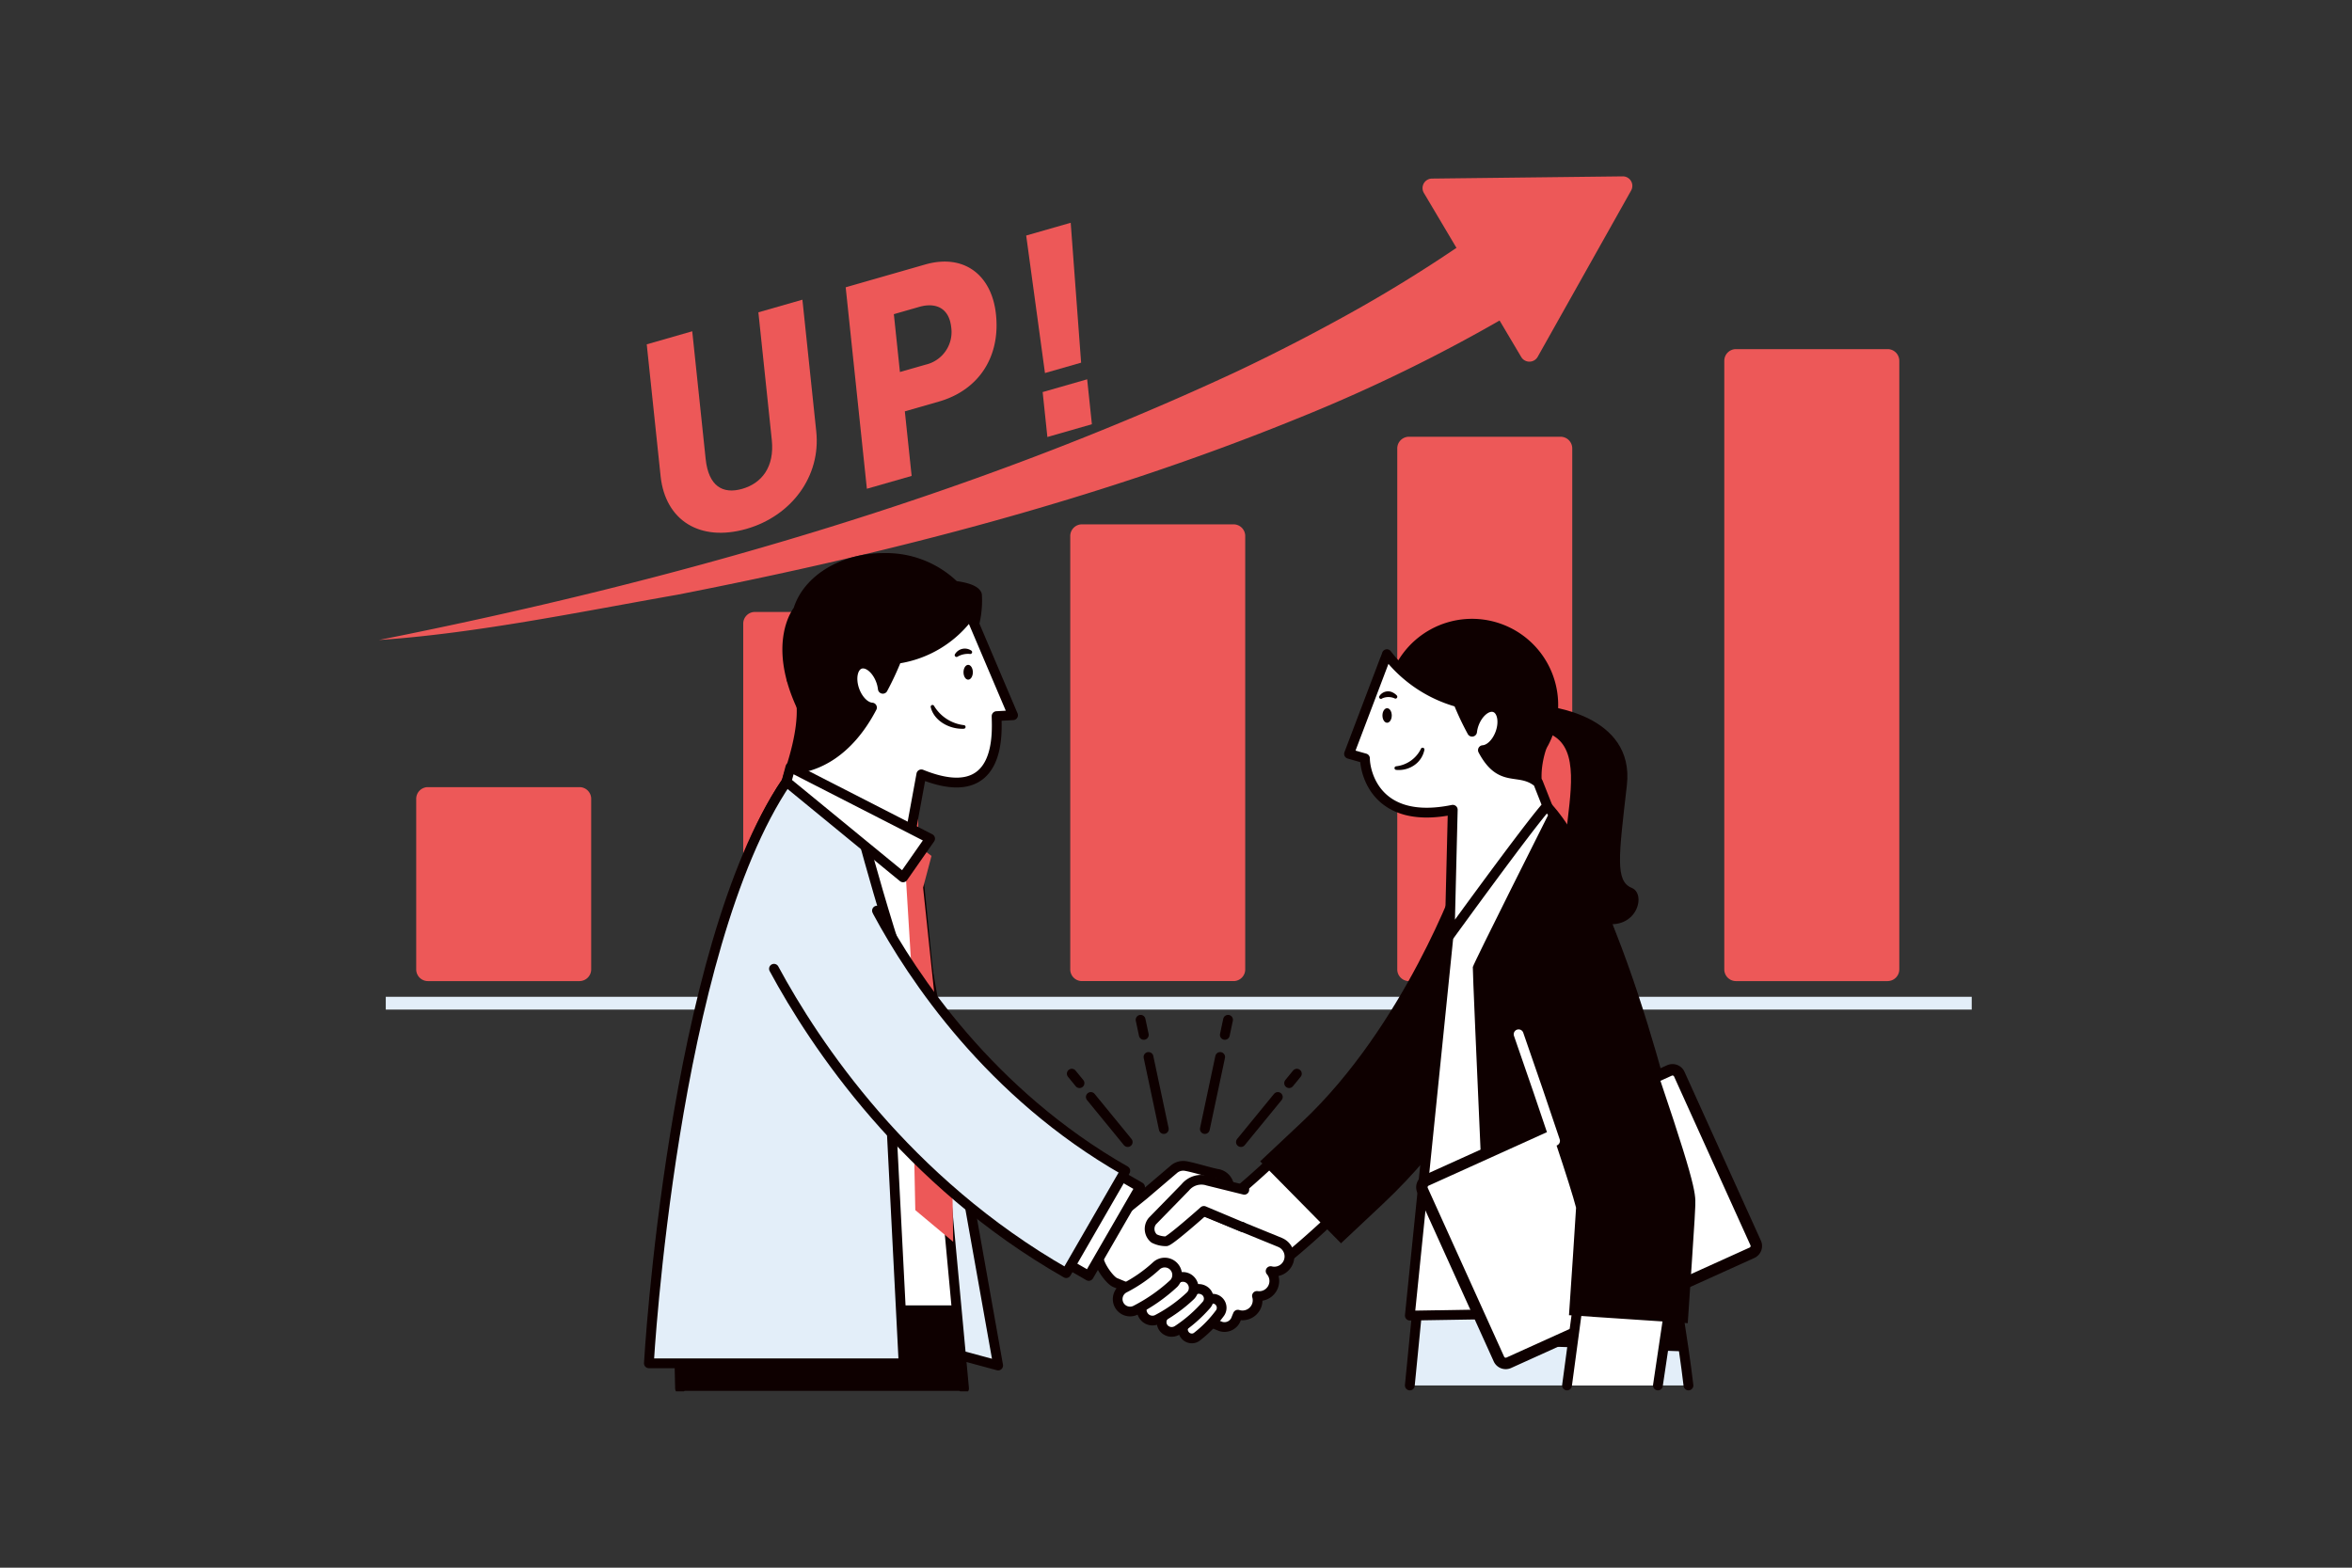 <svg xmlns="http://www.w3.org/2000/svg" xmlns:xlink="http://www.w3.org/1999/xlink" width="360" height="240" viewBox="0 0 360 240">
  <rect x="0" y="0" width="360" height="240" fill="#333333" stroke="none"/>
  <defs>
    <clipPath id="clip-path">
      <rect id="長方形_797" data-name="長方形 797" width="243.794" height="186" fill="none"/>
    </clipPath>
  </defs>
  <g id="グループ_1121" data-name="グループ 1121" transform="translate(2035 -1574)">
    <rect id="長方形_879" data-name="長方形 879" width="360" height="240" transform="translate(-2035 1574)" fill="none"/>
    <g id="グループ_1110" data-name="グループ 1110" transform="translate(-1977 1601)">
      <g id="グループ_991" data-name="グループ 991" clip-path="url(#clip-path)">
        <path id="パス_8440" data-name="パス 8440" d="M35.018,193.259H11.725a1.79,1.79,0,0,1-1.744-1.833V165.4a1.79,1.79,0,0,1,1.744-1.833H35.018a1.79,1.79,0,0,1,1.744,1.833v26.023a1.79,1.79,0,0,1-1.744,1.833" transform="translate(-4.275 -70.062)" fill="#ed5858"/>
        <path id="パス_8441" data-name="パス 8441" d="M122.577,173.162H99.284a1.79,1.79,0,0,1-1.744-1.833V118.483a1.79,1.79,0,0,1,1.744-1.833h23.294a1.79,1.79,0,0,1,1.744,1.833v52.846a1.79,1.79,0,0,1-1.744,1.833" transform="translate(-41.78 -49.965)" fill="#ed5858"/>
        <path id="パス_8442" data-name="パス 8442" d="M210.135,163.113H186.842a1.79,1.79,0,0,1-1.744-1.833V95.024a1.79,1.79,0,0,1,1.744-1.833h23.294a1.79,1.79,0,0,1,1.744,1.833v66.257a1.79,1.79,0,0,1-1.744,1.833" transform="translate(-79.284 -39.917)" fill="#ed5858"/>
        <path id="パス_8443" data-name="パス 8443" d="M297.694,153.065H274.4a1.79,1.79,0,0,1-1.744-1.833V71.564a1.79,1.79,0,0,1,1.744-1.833h23.294a1.79,1.79,0,0,1,1.744,1.833v79.668a1.79,1.79,0,0,1-1.744,1.833" transform="translate(-116.788 -29.868)" fill="#ed5858"/>
        <path id="パス_8444" data-name="パス 8444" d="M385.252,143.016H361.959a1.79,1.79,0,0,1-1.744-1.833V48.1a1.79,1.79,0,0,1,1.744-1.833h23.294A1.79,1.79,0,0,1,387,48.1v93.079a1.79,1.79,0,0,1-1.744,1.833" transform="translate(-154.292 -19.819)" fill="#ed5858"/>
        <path id="パス_8445" data-name="パス 8445" d="M0,76.575c44.91-8.921,89.511-21.67,131.042-40.98,6.714-3.168,13.609-6.752,20.072-10.438A221.044,221.044,0,0,0,169.92,13.066l7.5,11.113a248.5,248.5,0,0,1-36.943,18.528C109.9,55.142,77.905,63.345,45.648,69.65,30.635,72.293,14.76,75.578,0,76.575" transform="translate(0 -5.597)" fill="#ed5858"/>
        <path id="パス_8446" data-name="パス 8446" d="M297.05,27.623l14.3-25.455A1.454,1.454,0,0,0,310.065,0l-29.2.339a1.455,1.455,0,0,0-1.234,2.2l14.9,25.116a1.455,1.455,0,0,0,2.519-.03" transform="translate(-119.689 0)" fill="#ed5858"/>
        <rect id="長方形_794" data-name="長方形 794" width="242.749" height="1.958" transform="translate(1.046 125.606)" fill="#e3eef9"/>
        <path id="パス_8447" data-name="パス 8447" d="M221.135,246.853l2.342-11.029" transform="translate(-94.719 -101.011)" fill="#fff"/>
        <path id="パス_8448" data-name="パス 8448" d="M221.135,246.853l2.342-11.029" transform="translate(-94.719 -101.011)" fill="none" stroke="#0e0000" stroke-linecap="round" stroke-linejoin="round" stroke-width="1.5"/>
        <path id="パス_8449" data-name="パス 8449" d="M226.486,228.178c.3-1.4.49-2.312.49-2.312" transform="translate(-97.011 -96.746)" fill="#fff"/>
        <path id="パス_8450" data-name="パス 8450" d="M226.486,228.178c.3-1.4.49-2.312.49-2.312" transform="translate(-97.011 -96.746)" fill="none" stroke="#0e0000" stroke-linecap="round" stroke-linejoin="round" stroke-width="1.5"/>
        <path id="パス_8451" data-name="パス 8451" d="M230.8,253.438l5.645-6.9" transform="translate(-98.86 -105.599)" fill="#fff"/>
        <path id="パス_8452" data-name="パス 8452" d="M230.8,253.438l5.645-6.9" transform="translate(-98.86 -105.599)" fill="none" stroke="#0e0000" stroke-linecap="round" stroke-linejoin="round" stroke-width="1.5"/>
        <path id="パス_8453" data-name="パス 8453" d="M243.7,241.749l1.183-1.447" transform="translate(-104.385 -102.929)" fill="#fff"/>
        <path id="パス_8454" data-name="パス 8454" d="M243.7,241.749l1.183-1.447" transform="translate(-104.385 -102.929)" fill="none" stroke="#0e0000" stroke-linecap="round" stroke-linejoin="round" stroke-width="1.5"/>
        <path id="パス_8455" data-name="パス 8455" d="M208.389,246.853s-1.313-6.183-2.341-11.029" transform="translate(-88.257 -101.011)" fill="#fff"/>
        <path id="パス_8456" data-name="パス 8456" d="M208.389,246.853s-1.313-6.183-2.341-11.029" transform="translate(-88.257 -101.011)" fill="none" stroke="#0e0000" stroke-linecap="round" stroke-linejoin="round" stroke-width="1.5"/>
        <path id="パス_8457" data-name="パス 8457" d="M204.424,228.178c-.3-1.4-.49-2.312-.49-2.312" transform="translate(-87.352 -96.746)" fill="#fff"/>
        <path id="パス_8458" data-name="パス 8458" d="M204.424,228.178c-.3-1.4-.49-2.312-.49-2.312" transform="translate(-87.352 -96.746)" fill="none" stroke="#0e0000" stroke-linecap="round" stroke-linejoin="round" stroke-width="1.5"/>
        <path id="パス_8459" data-name="パス 8459" d="M196.248,253.438l-5.645-6.9" transform="translate(-81.641 -105.599)" fill="#fff"/>
        <path id="パス_8460" data-name="パス 8460" d="M196.248,253.438l-5.645-6.9" transform="translate(-81.641 -105.599)" fill="none" stroke="#0e0000" stroke-linecap="round" stroke-linejoin="round" stroke-width="1.5"/>
        <path id="パス_8461" data-name="パス 8461" d="M186.691,241.749l-1.183-1.447" transform="translate(-79.459 -102.929)" fill="#fff"/>
        <path id="パス_8462" data-name="パス 8462" d="M186.691,241.749l-1.183-1.447" transform="translate(-79.459 -102.929)" fill="none" stroke="#0e0000" stroke-linecap="round" stroke-linejoin="round" stroke-width="1.5"/>
        <path id="パス_8463" data-name="パス 8463" d="M86.968,68.113c-7.114,2.04-12.427-1.283-13.143-8.085l-2.12-20.166,6.963-2L80.722,57.4c.437,4.151,2.589,5.449,5.6,4.585,2.973-.853,4.961-3.339,4.524-7.489L88.793,34.961l6.738-1.932,2.12,20.166c.724,6.88-3.8,12.943-10.683,14.918" transform="translate(-30.714 -14.147)" fill="#ed5858"/>
        <path id="パス_8464" data-name="パス 8464" d="M139.22,44.259l-5.194,1.49,1.04,9.886L128.215,57.6l-3.243-30.843L137.13,23.27c5.946-1.706,10.21,1.593,10.846,7.643.682,6.484-2.621,11.587-8.756,13.346m-3-14.5-3.876,1.112.931,8.857,3.914-1.123a5.125,5.125,0,0,0,3.939-5.692c-.321-3.045-2.423-3.867-4.907-3.155" transform="translate(-53.53 -9.775)" fill="#ed5858"/>
        <path id="パス_8465" data-name="パス 8465" d="M181.707,33.844l-5.533,1.586L173.3,14.38l6.813-1.954Zm-5.163,11.38-.724-6.88,6.813-1.954.724,6.88Z" transform="translate(-74.23 -5.322)" fill="#ed5858"/>
        <path id="パス_8466" data-name="パス 8466" d="M129.832,184.629l13.608,76.5-13.949-3.767-15.883-51.825,1.018-17.512Z" transform="translate(-48.662 -79.082)" fill="#e3eef9"/>
        <path id="パス_8467" data-name="パス 8467" d="M129.832,184.629l13.608,76.5-13.949-3.767-15.883-51.825,1.018-17.512Z" transform="translate(-48.662 -79.082)" fill="none" stroke="#0e0000" stroke-linecap="round" stroke-linejoin="round" stroke-width="1.5"/>
        <path id="パス_8468" data-name="パス 8468" d="M217.146,273.224a6.325,6.325,0,0,1-2.524-12.125c6.089-2.648,19.29-16,26.181-23.791a6.324,6.324,0,1,1,9.475,8.378c-2.015,2.278-19.988,22.392-30.613,27.012a6.3,6.3,0,0,1-2.518.526" transform="translate(-90.3 -100.733)" fill="#fff"/>
        <path id="パス_8469" data-name="パス 8469" d="M217.146,273.224a6.325,6.325,0,0,1-2.524-12.125c6.089-2.648,19.29-16,26.181-23.791a6.324,6.324,0,1,1,9.475,8.378c-2.015,2.278-19.988,22.392-30.613,27.012A6.3,6.3,0,0,1,217.146,273.224Z" transform="translate(-90.3 -100.733)" fill="none" stroke="#0e0000" stroke-linecap="round" stroke-linejoin="round" stroke-width="1.489"/>
        <path id="パス_8470" data-name="パス 8470" d="M220.261,276.7l-13.433-5.486-.026-.056c.008-.073.019-.173.033-.293,1.5.149,3.811.149,4.928-1.05a2.163,2.163,0,0,0,.664-1.987,2.136,2.136,0,0,0-1.727-1.618c-1.225-.225-3.545-.966-4.865-1.2a2.21,2.21,0,0,0-1.752.438l-4.692,4-3.512,2.839-2.309,2.394-1.337,3.959.314.007c-.4,1.014,1.57,3.837,2.485,4.2l16.14,6.715a1.9,1.9,0,0,0,2.386-1.192l.03-.075c.069-.176.145-.354.218-.532a2.323,2.323,0,0,0,2.852-1.327,2.3,2.3,0,0,0,.07-1.543,2.312,2.312,0,0,0,2.093-3.8,2.315,2.315,0,0,0,1.441-4.388" transform="translate(-82.339 -113.498)" fill="#fff"/>
        <path id="パス_8471" data-name="パス 8471" d="M220.261,276.7l-13.433-5.486-.026-.056c.008-.073.019-.173.033-.293,1.5.149,3.811.149,4.928-1.05a2.163,2.163,0,0,0,.664-1.987,2.136,2.136,0,0,0-1.727-1.618c-1.225-.225-3.545-.966-4.865-1.2a2.21,2.21,0,0,0-1.752.438l-4.692,4-3.512,2.839-2.309,2.394-1.337,3.959.314.007c-.4,1.014,1.57,3.837,2.485,4.2l16.14,6.715a1.9,1.9,0,0,0,2.386-1.192l.03-.075c.069-.176.145-.354.218-.532a2.323,2.323,0,0,0,2.852-1.327,2.3,2.3,0,0,0,.07-1.543,2.312,2.312,0,0,0,2.093-3.8,2.315,2.315,0,0,0,1.441-4.388Z" transform="translate(-82.339 -113.498)" fill="none" stroke="#0e0000" stroke-linecap="round" stroke-linejoin="round" stroke-width="1.489"/>
        <path id="パス_8472" data-name="パス 8472" d="M220.84,270.241l-5.593-1.382a3.182,3.182,0,0,0-3.437,1.007l-5.039,5.164a1.9,1.9,0,0,0,.272,2.669,4.041,4.041,0,0,0,1.829.426c.551,0,5.779-4.653,5.779-4.653l5.887,2.476" transform="translate(-88.385 -115.094)" fill="#fff"/>
        <path id="パス_8473" data-name="パス 8473" d="M220.84,270.241l-5.593-1.382a3.182,3.182,0,0,0-3.437,1.007l-5.039,5.164a1.9,1.9,0,0,0,.272,2.669,4.041,4.041,0,0,0,1.829.426c.551,0,5.779-4.653,5.779-4.653l5.887,2.476" transform="translate(-88.385 -115.094)" fill="none" stroke="#0e0000" stroke-linecap="round" stroke-linejoin="round" stroke-width="1.489"/>
        <path id="パス_8474" data-name="パス 8474" d="M216.988,306.6a1.335,1.335,0,0,1-1.443-.511,1.384,1.384,0,0,1,.26-1.914,15.457,15.457,0,0,0,2.967-3.036,1.308,1.308,0,0,1,1.863-.3,1.4,1.4,0,0,1,.318,1.913,18.12,18.12,0,0,1-3.536,3.629,1.293,1.293,0,0,1-.429.215" transform="translate(-92.209 -128.749)" fill="#fff"/>
        <path id="パス_8475" data-name="パス 8475" d="M216.988,306.6a1.335,1.335,0,0,1-1.443-.511,1.384,1.384,0,0,1,.26-1.914,15.457,15.457,0,0,0,2.967-3.036,1.308,1.308,0,0,1,1.863-.3,1.4,1.4,0,0,1,.318,1.913,18.12,18.12,0,0,1-3.536,3.629A1.293,1.293,0,0,1,216.988,306.6Z" transform="translate(-92.209 -128.749)" fill="none" stroke="#0e0000" stroke-linecap="round" stroke-linejoin="round" stroke-width="1.489"/>
        <path id="パス_8476" data-name="パス 8476" d="M211.471,304.477a1.575,1.575,0,0,1-1.656-.613,1.486,1.486,0,0,1,.452-2.1,18.607,18.607,0,0,0,3.717-3.237,1.625,1.625,0,0,1,2.211-.261,1.461,1.461,0,0,1,.228,2.118,21.818,21.818,0,0,1-4.431,3.87,1.642,1.642,0,0,1-.52.222" transform="translate(-89.76 -127.621)" fill="#fff"/>
        <path id="パス_8477" data-name="パス 8477" d="M211.471,304.477a1.575,1.575,0,0,1-1.656-.613,1.486,1.486,0,0,1,.452-2.1,18.607,18.607,0,0,0,3.717-3.237,1.625,1.625,0,0,1,2.211-.261,1.461,1.461,0,0,1,.228,2.118,21.818,21.818,0,0,1-4.431,3.87A1.642,1.642,0,0,1,211.471,304.477Z" transform="translate(-89.76 -127.621)" fill="none" stroke="#0e0000" stroke-linecap="round" stroke-linejoin="round" stroke-width="1.489"/>
        <path id="パス_8478" data-name="パス 8478" d="M206.037,301.4a1.647,1.647,0,0,1-1.643-.921,1.689,1.689,0,0,1,.73-2.251,19.1,19.1,0,0,0,4.262-3.028,1.624,1.624,0,0,1,2.327.037,1.7,1.7,0,0,1-.027,2.373,22.381,22.381,0,0,1-5.081,3.622,1.618,1.618,0,0,1-.568.168" transform="translate(-87.473 -126.24)" fill="#fff"/>
        <path id="パス_8479" data-name="パス 8479" d="M206.037,301.4a1.647,1.647,0,0,1-1.643-.921,1.689,1.689,0,0,1,.73-2.251,19.1,19.1,0,0,0,4.262-3.028,1.624,1.624,0,0,1,2.327.037,1.7,1.7,0,0,1-.027,2.373,22.381,22.381,0,0,1-5.081,3.622A1.618,1.618,0,0,1,206.037,301.4Z" transform="translate(-87.473 -126.24)" fill="none" stroke="#0e0000" stroke-linecap="round" stroke-linejoin="round" stroke-width="1.489"/>
        <path id="パス_8480" data-name="パス 8480" d="M199.871,298.315a1.9,1.9,0,0,1-1.045-3.584,22.132,22.132,0,0,0,4.919-3.433,1.9,1.9,0,0,1,2.646,2.719,25.929,25.929,0,0,1-5.865,4.106,1.892,1.892,0,0,1-.655.191" transform="translate(-84.715 -124.542)" fill="#fff"/>
        <path id="パス_8481" data-name="パス 8481" d="M199.871,298.315a1.9,1.9,0,0,1-1.045-3.584,22.132,22.132,0,0,0,4.919-3.433,1.9,1.9,0,0,1,2.646,2.719,25.929,25.929,0,0,1-5.865,4.106A1.892,1.892,0,0,1,199.871,298.315Z" transform="translate(-84.715 -124.542)" fill="none" stroke="#0e0000" stroke-linecap="round" stroke-linejoin="round" stroke-width="1.489"/>
        <path id="パス_8482" data-name="パス 8482" d="M109.66,133.406s3.674,2.265-.341,14.28c-4.1,12.284,9.382,5.947,10.355,3.83s6.292-10.411,6.579-11.6a62.209,62.209,0,0,0,.286-6.67l.172-1.566Z" transform="translate(-46.493 -56.403)" fill="#0e0000"/>
        <path id="パス_8483" data-name="パス 8483" d="M109.66,133.406s3.674,2.265-.341,14.28c-4.1,12.284,9.382,5.947,10.355,3.83s6.292-10.411,6.579-11.6a62.209,62.209,0,0,0,.286-6.67l.172-1.566Z" transform="translate(-46.493 -56.403)" fill="none" stroke="#0e0000" stroke-linecap="round" stroke-linejoin="round" stroke-width="1.5"/>
        <path id="パス_8484" data-name="パス 8484" d="M111,110.178c1.361-4.566,6.691-7.975,13.071-7.975a14.988,14.988,0,0,1,10.866,4.254s3.1.306,3.431,1.391a14.6,14.6,0,0,1-1.022,6.332c-.891,5.726-5.909,13.746-12.616,13.746-.939,0-2.513-5.266-3.4-5.407a15.712,15.712,0,0,1-9.8-.915l.163,3.693c-4.873-10.09-.7-15.119-.7-15.119" transform="translate(-46.831 -43.777)" fill="#0e0000"/>
        <path id="パス_8485" data-name="パス 8485" d="M111,110.178c1.361-4.566,6.691-7.975,13.071-7.975a14.988,14.988,0,0,1,10.866,4.254s3.1.306,3.431,1.391a14.6,14.6,0,0,1-1.022,6.332c-.891,5.726-5.909,13.746-12.616,13.746-.939,0-2.513-5.266-3.4-5.407a15.712,15.712,0,0,1-9.8-.915l.163,3.693C106.824,115.207,111,110.178,111,110.178Z" transform="translate(-46.831 -43.777)" fill="none" stroke="#0e0000" stroke-linecap="round" stroke-linejoin="round" stroke-width="1.5"/>
        <path id="パス_8486" data-name="パス 8486" d="M122.935,131.558c-1-.056-2.1-1.1-2.657-2.627-.66-1.821-.292-3.625.822-4.031s2.551.741,3.211,2.562a5.466,5.466,0,0,1,.287,1.221,44.919,44.919,0,0,0,2.135-4.582,16.693,16.693,0,0,0,11.233-6.814c.006.032,6.561,15.445,6.561,15.445l-2.514.136c0,2.018,1.091,14.024-11.521,8.917L128.1,154.81l-17.271-13.866c3.5-.238,8.432-2.365,12.107-9.387" transform="translate(-47.471 -50.237)" fill="#fff"/>
        <path id="パス_8487" data-name="パス 8487" d="M122.935,131.558c-1-.056-2.1-1.1-2.657-2.627-.66-1.821-.292-3.625.822-4.031s2.551.741,3.211,2.562a5.466,5.466,0,0,1,.287,1.221,44.919,44.919,0,0,0,2.135-4.582,16.693,16.693,0,0,0,11.233-6.814c.006.032,6.561,15.445,6.561,15.445l-2.514.136c0,2.018,1.091,14.024-11.521,8.917L128.1,154.81l-17.271-13.866C114.323,140.706,119.26,138.579,122.935,131.558Z" transform="translate(-47.471 -50.237)" fill="none" stroke="#0e0000" stroke-linecap="round" stroke-linejoin="round" stroke-width="1.5"/>
        <path id="パス_8488" data-name="パス 8488" d="M157.231,130.817c.394,0,.715.507.715,1.133s-.32,1.133-.715,1.133-.715-.508-.715-1.133.32-1.133.715-1.133" transform="translate(-67.041 -56.033)" fill="#0e0000"/>
        <path id="パス_8489" data-name="パス 8489" d="M152.82,145.2c-2.109.121-4.568-1.139-5.085-3.31a.276.276,0,0,1,.523-.165,6.171,6.171,0,0,0,4.574,2.927.276.276,0,0,1-.011.548" transform="translate(-63.278 -60.637)" fill="#0e0000"/>
        <path id="パス_8490" data-name="パス 8490" d="M154.193,127.324a1.753,1.753,0,0,1,2.523-.548.281.281,0,0,1,.051.394.3.3,0,0,1-.268.109,3.188,3.188,0,0,0-1.895.406.281.281,0,0,1-.412-.361" transform="translate(-66.03 -54.162)" fill="#0e0000"/>
        <path id="パス_8491" data-name="パス 8491" d="M80.549,255.015s-2.382-65.367,16.29-92.888l19.412,9.278,7.768,83.61" transform="translate(-34.46 -69.444)" fill="#fff"/>
        <path id="パス_8492" data-name="パス 8492" d="M80.549,255.015s-2.382-65.367,16.29-92.888l19.412,9.278,7.768,83.61" transform="translate(-34.46 -69.444)" fill="none" stroke="#0e0000" stroke-linecap="round" stroke-linejoin="round" stroke-width="1.5"/>
        <path id="パス_8493" data-name="パス 8493" d="M80.55,315.432h43.47l-1.065-13.088H80.48c-.092,6.875.07,13.088.07,13.088" transform="translate(-34.46 -129.504)" fill="#0e0000"/>
        <path id="パス_8494" data-name="パス 8494" d="M115.89,204.417l-3.138-33.012L93.34,162.127c-17.478,25.748-21.06,89.027-21.06,89.027h38.985l-2.387-46.737Z" transform="translate(-30.96 -69.444)" fill="#e3eef9"/>
        <path id="パス_8495" data-name="パス 8495" d="M115.89,204.417l-3.138-33.012L93.34,162.127c-17.478,25.748-21.06,89.027-21.06,89.027h38.985l-2.387-46.737Z" transform="translate(-30.96 -69.444)" fill="none" stroke="#0e0000" stroke-linecap="round" stroke-linejoin="round" stroke-width="1.5"/>
        <path id="パス_8496" data-name="パス 8496" d="M143.056,249.743l.316,15.489,5.795,4.847s-.105-15.383-.632-15.91a37.178,37.178,0,0,0-3.793-2.318" transform="translate(-61.276 -106.973)" fill="#ed5858"/>
        <path id="パス_8497" data-name="パス 8497" d="M129.094,175.236s7.708,29.19,11.348,32.4l-2.855-28.262Z" transform="translate(-55.295 -75.059)" fill="#fff"/>
        <path id="パス_8498" data-name="パス 8498" d="M129.094,175.236s7.708,29.19,11.348,32.4l-2.855-28.262Z" transform="translate(-55.295 -75.059)" fill="none" stroke="#0e0000" stroke-linecap="round" stroke-linejoin="round" stroke-width="1.5"/>
        <path id="パス_8499" data-name="パス 8499" d="M141.954,177.983l2.783,2.069-1.285,4.853,3,28.4-3.854-.856-2.141-34.971Z" transform="translate(-60.161 -76.022)" fill="#ed5858"/>
        <path id="パス_8500" data-name="パス 8500" d="M109.717,158.21,131.1,169.156l-4.139,5.924-17.842-14.631Z" transform="translate(-46.739 -67.766)" fill="#fff"/>
        <path id="パス_8501" data-name="パス 8501" d="M109.717,158.21,131.1,169.156l-4.139,5.924-17.842-14.631Z" transform="translate(-46.739 -67.766)" fill="none" stroke="#0e0000" stroke-linecap="round" stroke-linejoin="round" stroke-width="1.5"/>
        <rect id="長方形_795" data-name="長方形 795" width="15.703" height="3.926" transform="matrix(0.5, -0.866, 0.866, 0.5, 105.247, 166.368)" fill="#fff"/>
        <rect id="長方形_796" data-name="長方形 796" width="15.703" height="3.926" transform="matrix(0.5, -0.866, 0.866, 0.5, 105.247, 166.368)" fill="none" stroke="#0e0000" stroke-linecap="round" stroke-linejoin="round" stroke-width="1.5"/>
        <path id="パス_8502" data-name="パス 8502" d="M121.538,196.634l.121.248c5.309,9.86,17.16,27.776,37.884,39.579L150.5,252.126c-24.526-14-38.473-34.991-44.73-46.59" transform="translate(-45.304 -84.225)" fill="#e3eef9"/>
        <path id="パス_8503" data-name="パス 8503" d="M121.538,196.634l.121.248c5.309,9.86,17.16,27.776,37.884,39.579L150.5,252.126c-24.526-14-38.473-34.991-44.73-46.59" transform="translate(-45.304 -84.225)" fill="none" stroke="#0e0000" stroke-linecap="round" stroke-linejoin="round" stroke-width="1.5"/>
        <path id="パス_8504" data-name="パス 8504" d="M285.918,142.144a13.955,13.955,0,0,1-5.49,1.118,13.189,13.189,0,1,1,12.566-6.895,3.553,3.553,0,0,0-.328.713c-.426,1.334-1.545,5.677.836,8.5,2.842,3.367-7.585-3.435-7.585-3.435" transform="translate(-114.076 -49.182)" fill="#0e0000"/>
        <path id="パス_8505" data-name="パス 8505" d="M248.32,237.48l-12.373-12.545,6.425-6.04c15.633-14.7,23.714-37.344,23.794-37.571l2.892-8.226,16.861,5.615-2.87,8.233c-.378,1.086-9.491,26.807-28.3,44.493Z" transform="translate(-101.064 -74.144)" fill="#0e0000"/>
        <path id="パス_8506" data-name="パス 8506" d="M318.667,271.166s-6.616-58.826-24.594-70.233L281.7,213.47l-5.681,57.7" transform="translate(-118.23 -86.066)" fill="#e3eef9"/>
        <path id="パス_8507" data-name="パス 8507" d="M318.667,271.166s-6.616-58.826-24.594-70.233L281.7,213.47l-5.681,57.7" transform="translate(-118.23 -86.066)" fill="none" stroke="#0e0000" stroke-linecap="round" stroke-linejoin="round" stroke-width="1.5"/>
        <path id="パス_8508" data-name="パス 8508" d="M282.566,180.479l-6.543,64.263,40.506-.659s-4.478-67.919-22.456-79.881" transform="translate(-118.23 -70.333)" fill="#fff"/>
        <path id="パス_8509" data-name="パス 8509" d="M282.566,180.479l-6.543,64.263,40.506-.659s-4.478-67.919-22.456-79.881" transform="translate(-118.23 -70.333)" fill="none" stroke="#0e0000" stroke-linecap="round" stroke-linejoin="round" stroke-width="1.5"/>
        <path id="パス_8510" data-name="パス 8510" d="M288.679,147.615c-2.936-2.423-5.64.313-8.443-4.968,1-.055,2.095-1.078,2.647-2.581.657-1.788.29-3.561-.819-3.959s-2.541.728-3.2,2.516a5.279,5.279,0,0,0-.286,1.2,43.833,43.833,0,0,1-2.126-4.5,20.562,20.562,0,0,1-10.917-7.369c-.006.031-5.79,15.26-5.79,15.26l2.437.693c0,1.983,1.588,10.289,13.437,7.867l-.472,19.21s12.268-16.938,14.926-19.836Z" transform="translate(-111.258 -54.806)" fill="#fff"/>
        <path id="パス_8511" data-name="パス 8511" d="M288.679,147.615c-2.936-2.423-5.64.313-8.443-4.968,1-.055,2.095-1.078,2.647-2.581.657-1.788.29-3.561-.819-3.959s-2.541.728-3.2,2.516a5.279,5.279,0,0,0-.286,1.2,43.833,43.833,0,0,1-2.126-4.5,20.562,20.562,0,0,1-10.917-7.369c-.006.031-5.79,15.26-5.79,15.26l2.437.693c0,1.983,1.588,10.289,13.437,7.867l-.472,19.21s12.268-16.938,14.926-19.836Z" transform="translate(-111.258 -54.806)" fill="none" stroke="#0e0000" stroke-linecap="round" stroke-linejoin="round" stroke-width="1.5"/>
        <path id="パス_8512" data-name="パス 8512" d="M269.4,142.425c-.393,0-.712.5-.712,1.113s.318,1.113.712,1.113.712-.5.712-1.113-.318-1.113-.712-1.113" transform="translate(-115.088 -61.005)" fill="#0e0000"/>
        <path id="パス_8513" data-name="パス 8513" d="M272.154,155.843a4.813,4.813,0,0,0,3.82-2.7.278.278,0,0,1,.519.173,3.732,3.732,0,0,1-1.577,2.378,4.168,4.168,0,0,1-2.751.7.276.276,0,0,1-.011-.548" transform="translate(-116.471 -65.531)" fill="#0e0000"/>
        <path id="パス_8514" data-name="パス 8514" d="M267.819,138.671a1.567,1.567,0,0,1,2.119-.547,2.061,2.061,0,0,1,.57.438.285.285,0,0,1-.28.462,2.324,2.324,0,0,0-1.968-.027.279.279,0,0,1-.44-.326" transform="translate(-114.702 -59.078)" fill="#0e0000"/>
        <path id="パス_8515" data-name="パス 8515" d="M304.6,170.366s-11.649,23.155-11.721,23.658,2.517,57.757,2.517,57.757l29.483,1.067.863-27.039s-9.2-42.859-21.142-55.443" transform="translate(-125.449 -72.973)" fill="#0e0000"/>
        <path id="パス_8516" data-name="パス 8516" d="M329.767,267.272l-37.221,16.84a1.139,1.139,0,0,1-1.507-.568L279.35,257.708a1.139,1.139,0,0,1,.568-1.507l37.221-16.84a1.139,1.139,0,0,1,1.506.568l11.689,25.835a1.139,1.139,0,0,1-.568,1.507" transform="translate(-119.611 -102.483)" fill="#fff"/>
        <path id="パス_8517" data-name="パス 8517" d="M329.767,267.272l-37.221,16.84a1.139,1.139,0,0,1-1.507-.568L279.35,257.708a1.139,1.139,0,0,1,.568-1.507l37.221-16.84a1.139,1.139,0,0,1,1.506.568l11.689,25.835A1.139,1.139,0,0,1,329.767,267.272Z" transform="translate(-119.611 -102.483)" fill="none" stroke="#0e0000" stroke-linecap="round" stroke-linejoin="round" stroke-width="1.75"/>
        <path id="パス_8518" data-name="パス 8518" d="M332.013,305.543l2.334-15.668c-.3-2.354-.635-4.831-1-7.4l-11.965-1.286L318.1,305.543" transform="translate(-136.251 -120.443)" fill="#fff"/>
        <path id="パス_8519" data-name="パス 8519" d="M332.013,305.543l2.334-15.668c-.3-2.354-.635-4.831-1-7.4l-11.965-1.286L318.1,305.543" transform="translate(-136.251 -120.443)" fill="none" stroke="#0e0000" stroke-linecap="round" stroke-linejoin="round" stroke-width="1.5"/>
        <path id="パス_8520" data-name="パス 8520" d="M315.75,191.247c1.443,4.073,6.165,14.754,8.494,21.507,8.033,23.292,8,24.718,7.946,26.692-.016.634-.094,2.2-.548,8.951l-.611,9.088-18.177-1.222.611-9.088c.292-4.33.418-6.391.473-7.369-.839-3.29-4.5-14.2-8.8-26.549" transform="translate(-130.702 -81.917)" fill="#0e0000"/>
        <path id="パス_8521" data-name="パス 8521" d="M310.721,246.066c-1.539-4.621-3.483-10.3-5.579-16.321" transform="translate(-130.702 -98.407)" fill="none" stroke="#fff" stroke-linecap="round" stroke-linejoin="round" stroke-width="1.5"/>
        <path id="パス_8522" data-name="パス 8522" d="M324.993,169.683c-2.525-1.032-2.005-4.713-.743-15.688s-12.514-12.144-12.514-12.144l-.668,3.853c11.177,2.133-2.822,24.357,7.946,28.9,6.43,2.711,8.5-3.888,5.979-4.92" transform="translate(-133.241 -60.759)" fill="#0e0000"/>
      </g>
    </g>
  </g>
</svg>

